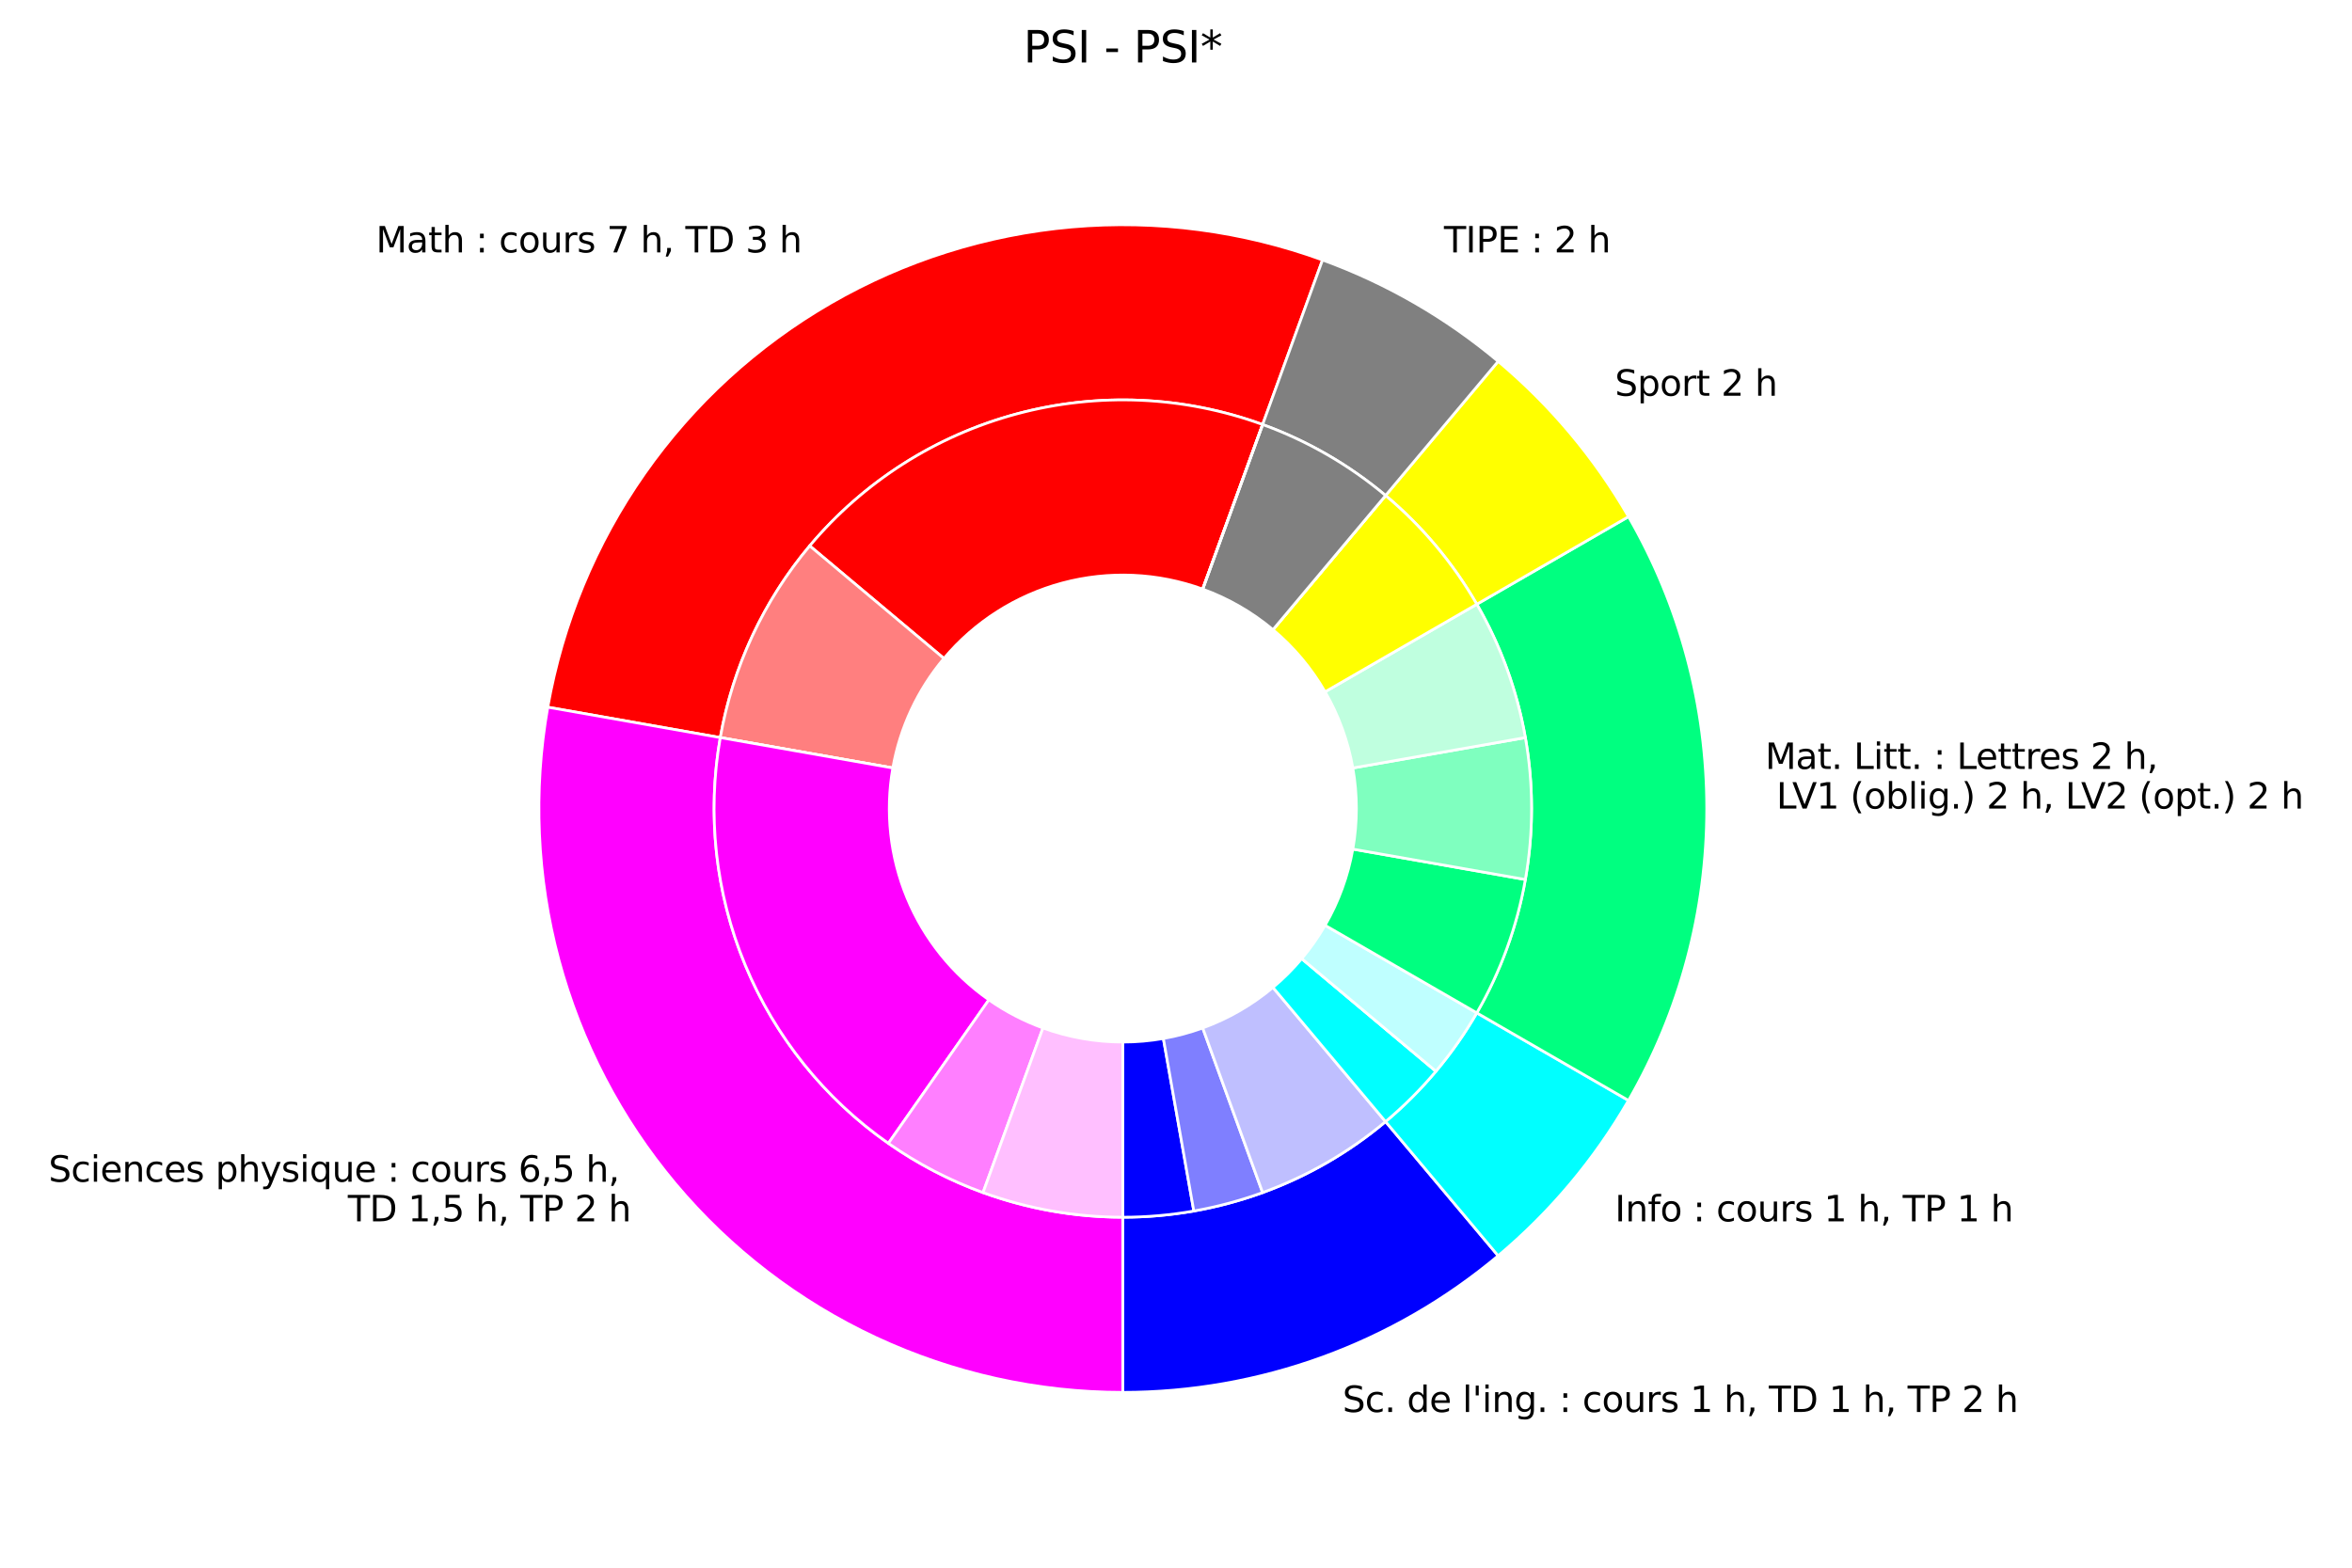 <svg xmlns:xlink="http://www.w3.org/1999/xlink" xmlns="http://www.w3.org/2000/svg" width="864pt" height="576pt" viewBox="0 0 864 576"><defs><style type="text/css">*{stroke-linejoin: round; stroke-linecap: butt}</style></defs><g id="figure_1"><g id="patch_1"><path d="M 0 576 L 864 576 L 864 0 L 0 0 z" style="fill: #ffffff"></path></g><g id="axes_1"><g id="patch_2"><path d="M 485.831 95.518 C 456.399 84.805 424.975 80.668 393.774 83.398 C 362.572 86.128 332.344 95.659 305.22 111.319 C 278.095 126.979 254.727 148.392 236.763 174.048 C 218.798 199.705 206.669 228.987 201.23 259.832 L 264.601 271.006 C 268.409 249.415 276.899 228.917 289.474 210.957 C 302.05 192.998 318.407 178.009 337.394 167.047 C 356.381 156.085 377.541 149.413 399.382 147.502 C 421.223 145.591 443.22 148.487 463.822 155.986 z" style="fill: #ff0000; stroke: #ffffff; stroke-linejoin: miter"></path></g><g id="patch_3"><path d="M 201.23 259.832 C 195.791 290.676 197.174 322.341 205.28 352.595 C 213.386 382.848 228.022 410.962 248.154 434.955 C 268.287 458.948 293.432 478.242 321.818 491.479 C 350.204 504.716 381.148 511.576 412.468 511.576 L 412.468 447.227 C 390.544 447.227 368.883 442.425 349.013 433.159 C 329.143 423.893 311.541 410.387 297.448 393.592 C 283.356 376.797 273.111 357.117 267.437 335.94 C 261.762 314.763 260.794 292.597 264.601 271.006 z" style="fill: #ff00ff; stroke: #ffffff; stroke-linejoin: miter"></path></g><g id="patch_4"><path d="M 412.468 511.576 C 437.489 511.576 462.319 507.198 485.831 498.64 C 509.343 490.082 531.177 477.476 550.344 461.393 L 508.982 412.099 C 495.564 423.357 480.28 432.181 463.822 438.172 C 447.363 444.162 429.983 447.227 412.468 447.227 z" style="fill: #0000ff; stroke: #ffffff; stroke-linejoin: miter"></path></g><g id="patch_5"><path d="M 550.344 461.393 C 559.91 453.367 568.756 444.52 576.783 434.955 C 584.809 425.389 591.985 415.141 598.228 404.327 L 542.5 372.153 C 538.13 379.722 533.107 386.896 527.488 393.592 C 521.87 400.288 515.677 406.48 508.982 412.099 z" style="fill: #00ffff; stroke: #ffffff; stroke-linejoin: miter"></path></g><g id="patch_6"><path d="M 598.228 404.327 C 617.053 371.722 626.965 334.728 626.965 297.079 C 626.965 259.429 617.053 222.435 598.228 189.83 L 542.5 222.005 C 555.677 244.828 562.616 270.724 562.616 297.079 C 562.616 323.433 555.677 349.329 542.5 372.153 z" style="fill: #00ff80; stroke: #ffffff; stroke-linejoin: miter"></path></g><g id="patch_7"><path d="M 598.228 189.83 C 591.985 179.016 584.809 168.768 576.783 159.203 C 568.756 149.637 559.91 140.791 550.344 132.764 L 508.981 182.059 C 515.677 187.677 521.87 193.87 527.488 200.566 C 533.107 207.261 538.13 214.435 542.5 222.005 z" style="fill: #ffff00; stroke: #ffffff; stroke-linejoin: miter"></path></g><g id="patch_8"><path d="M 550.344 132.764 C 540.779 124.738 530.531 117.562 519.717 111.319 C 508.903 105.075 497.564 99.788 485.831 95.517 L 463.822 155.986 C 472.036 158.975 479.972 162.676 487.542 167.047 C 495.112 171.417 502.286 176.44 508.981 182.059 z" style="fill: #808080; stroke: #ffffff; stroke-linejoin: miter"></path></g><g id="patch_9"><path d="M 463.822 155.986 C 434.871 145.449 403.366 144.073 373.607 152.047 C 343.848 160.021 317.252 176.964 297.448 200.566 L 346.743 241.928 C 358.059 228.442 373.257 218.76 390.262 214.203 C 407.267 209.647 425.27 210.433 441.813 216.454 z" style="fill: #ff0000; stroke: #ffffff; stroke-linejoin: miter"></path></g><g id="patch_10"><path d="M 297.448 200.566 C 289.014 210.617 281.933 221.731 276.388 233.624 C 270.843 245.516 266.88 258.084 264.601 271.006 L 327.973 282.18 C 329.275 274.796 331.539 267.614 334.708 260.819 C 337.877 254.023 341.923 247.672 346.743 241.928 z" style="fill: #ff0000; fill-opacity: 0.5; stroke: #ffffff; stroke-linejoin: miter"></path></g><g id="patch_11"><path d="M 264.601 271.006 C 264.601 271.006 264.601 271.006 264.601 271.006 L 327.973 282.18 C 327.973 282.18 327.973 282.18 327.973 282.18 z" style="fill: #ff0000; fill-opacity: 0.25; stroke: #ffffff; stroke-linejoin: miter"></path></g><g id="patch_12"><path d="M 264.601 271.006 C 259.639 299.15 262.813 328.135 273.75 354.538 C 284.686 380.941 302.937 403.681 326.347 420.073 L 363.256 367.361 C 349.879 357.994 339.45 345 333.201 329.913 C 326.951 314.825 325.137 298.262 327.973 282.18 z" style="fill: #ff00ff; stroke: #ffffff; stroke-linejoin: miter"></path></g><g id="patch_13"><path d="M 326.347 420.073 C 331.716 423.832 337.324 427.235 343.138 430.262 C 348.951 433.288 354.956 435.93 361.115 438.172 L 383.123 377.703 C 379.604 376.422 376.173 374.912 372.851 373.183 C 369.529 371.454 366.324 369.509 363.256 367.361 z" style="fill: #ff00ff; fill-opacity: 0.5; stroke: #ffffff; stroke-linejoin: miter"></path></g><g id="patch_14"><path d="M 361.115 438.172 C 369.328 441.161 377.787 443.428 386.395 444.946 C 395.003 446.463 403.728 447.227 412.468 447.227 L 412.468 382.878 C 407.474 382.878 402.488 382.441 397.569 381.574 C 392.651 380.707 387.817 379.412 383.123 377.703 z" style="fill: #ff00ff; fill-opacity: 0.25; stroke: #ffffff; stroke-linejoin: miter"></path></g><g id="patch_15"><path d="M 412.468 447.227 C 416.837 447.227 421.203 447.036 425.555 446.655 C 429.906 446.275 434.239 445.704 438.541 444.946 L 427.367 381.574 C 424.909 382.008 422.433 382.334 419.946 382.551 C 417.459 382.769 414.964 382.878 412.468 382.878 z" style="fill: #0000ff; stroke: #ffffff; stroke-linejoin: miter"></path></g><g id="patch_16"><path d="M 438.541 444.946 C 442.843 444.187 447.11 443.241 451.329 442.11 C 455.549 440.98 459.717 439.666 463.822 438.172 L 441.813 377.703 C 439.468 378.557 437.086 379.308 434.675 379.954 C 432.264 380.6 429.825 381.141 427.367 381.574 z" style="fill: #0000ff; fill-opacity: 0.5; stroke: #ffffff; stroke-linejoin: miter"></path></g><g id="patch_17"><path d="M 463.822 438.172 C 472.036 435.182 479.973 431.481 487.542 427.111 C 495.112 422.74 502.286 417.717 508.982 412.099 L 467.619 362.804 C 463.793 366.015 459.693 368.885 455.368 371.383 C 451.042 373.88 446.507 375.995 441.813 377.703 z" style="fill: #0000ff; fill-opacity: 0.25; stroke: #ffffff; stroke-linejoin: miter"></path></g><g id="patch_18"><path d="M 508.982 412.099 C 512.328 409.291 515.55 406.338 518.639 403.249 C 521.728 400.16 524.68 396.938 527.488 393.592 L 478.194 352.229 C 476.589 354.141 474.902 355.983 473.137 357.748 C 471.372 359.513 469.531 361.2 467.619 362.804 z" style="fill: #00ffff; stroke: #ffffff; stroke-linejoin: miter"></path></g><g id="patch_19"><path d="M 527.488 393.592 C 527.488 393.592 527.488 393.592 527.488 393.592 L 478.194 352.229 C 478.194 352.229 478.194 352.229 478.194 352.229 z" style="fill: #00ffff; fill-opacity: 0.5; stroke: #ffffff; stroke-linejoin: miter"></path></g><g id="patch_20"><path d="M 527.488 393.592 C 530.296 390.246 532.957 386.778 535.462 383.2 C 537.968 379.622 540.316 375.936 542.5 372.153 L 486.772 339.978 C 485.524 342.14 484.182 344.246 482.751 346.291 C 481.319 348.336 479.799 350.317 478.194 352.229 z" style="fill: #00ffff; fill-opacity: 0.25; stroke: #ffffff; stroke-linejoin: miter"></path></g><g id="patch_21"><path d="M 542.5 372.153 C 546.871 364.583 550.572 356.646 553.561 348.432 C 556.551 340.219 558.817 331.76 560.335 323.152 L 496.964 311.978 C 496.096 316.896 494.801 321.73 493.093 326.424 C 491.384 331.117 489.27 335.653 486.772 339.978 z" style="fill: #00ff80; stroke: #ffffff; stroke-linejoin: miter"></path></g><g id="patch_22"><path d="M 560.335 323.152 C 561.853 314.544 562.616 305.82 562.616 297.079 C 562.616 288.338 561.853 279.614 560.335 271.006 L 496.964 282.18 C 497.831 287.099 498.267 292.084 498.267 297.079 C 498.267 302.073 497.831 307.059 496.964 311.978 z" style="fill: #00ff80; fill-opacity: 0.5; stroke: #ffffff; stroke-linejoin: miter"></path></g><g id="patch_23"><path d="M 560.335 271.006 C 558.817 262.398 556.551 253.939 553.561 245.725 C 550.572 237.511 546.871 229.575 542.5 222.005 L 486.772 254.179 C 489.27 258.505 491.384 263.04 493.093 267.734 C 494.801 272.427 496.096 277.261 496.964 282.18 z" style="fill: #00ff80; fill-opacity: 0.25; stroke: #ffffff; stroke-linejoin: miter"></path></g><g id="patch_24"><path d="M 542.5 222.005 C 538.13 214.435 533.107 207.261 527.488 200.566 C 521.87 193.87 515.677 187.677 508.982 182.059 L 467.619 231.353 C 471.445 234.564 474.983 238.102 478.194 241.928 C 481.405 245.755 484.275 249.854 486.772 254.179 z" style="fill: #ffff00; stroke: #ffffff; stroke-linejoin: miter"></path></g><g id="patch_25"><path d="M 508.982 182.059 C 508.982 182.059 508.982 182.059 508.982 182.059 L 467.619 231.353 C 467.619 231.353 467.619 231.353 467.619 231.353 z" style="fill: #ffff00; fill-opacity: 0.5; stroke: #ffffff; stroke-linejoin: miter"></path></g><g id="patch_26"><path d="M 508.982 182.059 C 508.982 182.059 508.982 182.059 508.982 182.059 L 467.619 231.353 C 467.619 231.353 467.619 231.353 467.619 231.353 z" style="fill: #ffff00; fill-opacity: 0.25; stroke: #ffffff; stroke-linejoin: miter"></path></g><g id="patch_27"><path d="M 508.982 182.059 C 502.286 176.44 495.112 171.417 487.542 167.047 C 479.972 162.676 472.036 158.975 463.822 155.986 L 441.813 216.454 C 446.507 218.163 451.042 220.277 455.368 222.775 C 459.693 225.272 463.793 228.142 467.619 231.353 z" style="fill: #808080; stroke: #ffffff; stroke-linejoin: miter"></path></g><g id="patch_28"><path d="M 463.822 155.986 C 463.822 155.986 463.822 155.986 463.822 155.986 L 441.813 216.454 C 441.813 216.454 441.813 216.454 441.813 216.454 z" style="fill: #808080; fill-opacity: 0.5; stroke: #ffffff; stroke-linejoin: miter"></path></g><g id="patch_29"><path d="M 463.822 155.986 C 463.822 155.986 463.822 155.986 463.822 155.986 L 441.813 216.454 C 441.813 216.454 441.813 216.454 441.813 216.454 z" style="fill: #808080; fill-opacity: 0.25; stroke: #ffffff; stroke-linejoin: miter"></path></g><g id="text_1"><g transform="translate(138.117 92.743) scale(0.13 -0.13)"><defs><path id="DejaVuSans-4d" d="M 628 4666 L 1569 4666 L 2759 1491 L 3956 4666 L 4897 4666 L 4897 0 L 4281 0 L 4281 4097 L 3078 897 L 2444 897 L 1241 4097 L 1241 0 L 628 0 L 628 4666 z" transform="scale(0.016)"></path><path id="DejaVuSans-61" d="M 2194 1759 Q 1497 1759 1228 1600 Q 959 1441 959 1056 Q 959 750 1161 570 Q 1363 391 1709 391 Q 2188 391 2477 730 Q 2766 1069 2766 1631 L 2766 1759 L 2194 1759 zM 3341 1997 L 3341 0 L 2766 0 L 2766 531 Q 2569 213 2275 61 Q 1981 -91 1556 -91 Q 1019 -91 701 211 Q 384 513 384 1019 Q 384 1609 779 1909 Q 1175 2209 1959 2209 L 2766 2209 L 2766 2266 Q 2766 2663 2505 2880 Q 2244 3097 1772 3097 Q 1472 3097 1187 3025 Q 903 2953 641 2809 L 641 3341 Q 956 3463 1253 3523 Q 1550 3584 1831 3584 Q 2591 3584 2966 3190 Q 3341 2797 3341 1997 z" transform="scale(0.016)"></path><path id="DejaVuSans-74" d="M 1172 4494 L 1172 3500 L 2356 3500 L 2356 3053 L 1172 3053 L 1172 1153 Q 1172 725 1289 603 Q 1406 481 1766 481 L 2356 481 L 2356 0 L 1766 0 Q 1100 0 847 248 Q 594 497 594 1153 L 594 3053 L 172 3053 L 172 3500 L 594 3500 L 594 4494 L 1172 4494 z" transform="scale(0.016)"></path><path id="DejaVuSans-68" d="M 3513 2113 L 3513 0 L 2938 0 L 2938 2094 Q 2938 2591 2744 2837 Q 2550 3084 2163 3084 Q 1697 3084 1428 2787 Q 1159 2491 1159 1978 L 1159 0 L 581 0 L 581 4863 L 1159 4863 L 1159 2956 Q 1366 3272 1645 3428 Q 1925 3584 2291 3584 Q 2894 3584 3203 3211 Q 3513 2838 3513 2113 z" transform="scale(0.016)"></path><path id="DejaVuSans-20" transform="scale(0.016)"></path><path id="DejaVuSans-3a" d="M 750 794 L 1409 794 L 1409 0 L 750 0 L 750 794 zM 750 3309 L 1409 3309 L 1409 2516 L 750 2516 L 750 3309 z" transform="scale(0.016)"></path><path id="DejaVuSans-63" d="M 3122 3366 L 3122 2828 Q 2878 2963 2633 3030 Q 2388 3097 2138 3097 Q 1578 3097 1268 2742 Q 959 2388 959 1747 Q 959 1106 1268 751 Q 1578 397 2138 397 Q 2388 397 2633 464 Q 2878 531 3122 666 L 3122 134 Q 2881 22 2623 -34 Q 2366 -91 2075 -91 Q 1284 -91 818 406 Q 353 903 353 1747 Q 353 2603 823 3093 Q 1294 3584 2113 3584 Q 2378 3584 2631 3529 Q 2884 3475 3122 3366 z" transform="scale(0.016)"></path><path id="DejaVuSans-6f" d="M 1959 3097 Q 1497 3097 1228 2736 Q 959 2375 959 1747 Q 959 1119 1226 758 Q 1494 397 1959 397 Q 2419 397 2687 759 Q 2956 1122 2956 1747 Q 2956 2369 2687 2733 Q 2419 3097 1959 3097 zM 1959 3584 Q 2709 3584 3137 3096 Q 3566 2609 3566 1747 Q 3566 888 3137 398 Q 2709 -91 1959 -91 Q 1206 -91 779 398 Q 353 888 353 1747 Q 353 2609 779 3096 Q 1206 3584 1959 3584 z" transform="scale(0.016)"></path><path id="DejaVuSans-75" d="M 544 1381 L 544 3500 L 1119 3500 L 1119 1403 Q 1119 906 1312 657 Q 1506 409 1894 409 Q 2359 409 2629 706 Q 2900 1003 2900 1516 L 2900 3500 L 3475 3500 L 3475 0 L 2900 0 L 2900 538 Q 2691 219 2414 64 Q 2138 -91 1772 -91 Q 1169 -91 856 284 Q 544 659 544 1381 zM 1991 3584 L 1991 3584 z" transform="scale(0.016)"></path><path id="DejaVuSans-72" d="M 2631 2963 Q 2534 3019 2420 3045 Q 2306 3072 2169 3072 Q 1681 3072 1420 2755 Q 1159 2438 1159 1844 L 1159 0 L 581 0 L 581 3500 L 1159 3500 L 1159 2956 Q 1341 3275 1631 3429 Q 1922 3584 2338 3584 Q 2397 3584 2469 3576 Q 2541 3569 2628 3553 L 2631 2963 z" transform="scale(0.016)"></path><path id="DejaVuSans-73" d="M 2834 3397 L 2834 2853 Q 2591 2978 2328 3040 Q 2066 3103 1784 3103 Q 1356 3103 1142 2972 Q 928 2841 928 2578 Q 928 2378 1081 2264 Q 1234 2150 1697 2047 L 1894 2003 Q 2506 1872 2764 1633 Q 3022 1394 3022 966 Q 3022 478 2636 193 Q 2250 -91 1575 -91 Q 1294 -91 989 -36 Q 684 19 347 128 L 347 722 Q 666 556 975 473 Q 1284 391 1588 391 Q 1994 391 2212 530 Q 2431 669 2431 922 Q 2431 1156 2273 1281 Q 2116 1406 1581 1522 L 1381 1569 Q 847 1681 609 1914 Q 372 2147 372 2553 Q 372 3047 722 3315 Q 1072 3584 1716 3584 Q 2034 3584 2315 3537 Q 2597 3491 2834 3397 z" transform="scale(0.016)"></path><path id="DejaVuSans-37" d="M 525 4666 L 3525 4666 L 3525 4397 L 1831 0 L 1172 0 L 2766 4134 L 525 4134 L 525 4666 z" transform="scale(0.016)"></path><path id="DejaVuSans-2c" d="M 750 794 L 1409 794 L 1409 256 L 897 -744 L 494 -744 L 750 256 L 750 794 z" transform="scale(0.016)"></path><path id="DejaVuSans-54" d="M -19 4666 L 3928 4666 L 3928 4134 L 2272 4134 L 2272 0 L 1638 0 L 1638 4134 L -19 4134 L -19 4666 z" transform="scale(0.016)"></path><path id="DejaVuSans-44" d="M 1259 4147 L 1259 519 L 2022 519 Q 2988 519 3436 956 Q 3884 1394 3884 2338 Q 3884 3275 3436 3711 Q 2988 4147 2022 4147 L 1259 4147 zM 628 4666 L 1925 4666 Q 3281 4666 3915 4102 Q 4550 3538 4550 2338 Q 4550 1131 3912 565 Q 3275 0 1925 0 L 628 0 L 628 4666 z" transform="scale(0.016)"></path><path id="DejaVuSans-33" d="M 2597 2516 Q 3050 2419 3304 2112 Q 3559 1806 3559 1356 Q 3559 666 3084 287 Q 2609 -91 1734 -91 Q 1441 -91 1130 -33 Q 819 25 488 141 L 488 750 Q 750 597 1062 519 Q 1375 441 1716 441 Q 2309 441 2620 675 Q 2931 909 2931 1356 Q 2931 1769 2642 2001 Q 2353 2234 1838 2234 L 1294 2234 L 1294 2753 L 1863 2753 Q 2328 2753 2575 2939 Q 2822 3125 2822 3475 Q 2822 3834 2567 4026 Q 2313 4219 1838 4219 Q 1578 4219 1281 4162 Q 984 4106 628 3988 L 628 4550 Q 988 4650 1302 4700 Q 1616 4750 1894 4750 Q 2613 4750 3031 4423 Q 3450 4097 3450 3541 Q 3450 3153 3228 2886 Q 3006 2619 2597 2516 z" transform="scale(0.016)"></path></defs><use xlink:href="#DejaVuSans-4d"></use><use xlink:href="#DejaVuSans-61" x="86.279"></use><use xlink:href="#DejaVuSans-74" x="147.559"></use><use xlink:href="#DejaVuSans-68" x="186.768"></use><use xlink:href="#DejaVuSans-20" x="250.146"></use><use xlink:href="#DejaVuSans-3a" x="281.934"></use><use xlink:href="#DejaVuSans-20" x="315.625"></use><use xlink:href="#DejaVuSans-63" x="347.412"></use><use xlink:href="#DejaVuSans-6f" x="402.393"></use><use xlink:href="#DejaVuSans-75" x="463.574"></use><use xlink:href="#DejaVuSans-72" x="526.953"></use><use xlink:href="#DejaVuSans-73" x="568.066"></use><use xlink:href="#DejaVuSans-20" x="620.166"></use><use xlink:href="#DejaVuSans-37" x="651.953"></use><use xlink:href="#DejaVuSans-20" x="715.576"></use><use xlink:href="#DejaVuSans-68" x="747.363"></use><use xlink:href="#DejaVuSans-2c" x="810.742"></use><use xlink:href="#DejaVuSans-20" x="842.529"></use><use xlink:href="#DejaVuSans-54" x="874.316"></use><use xlink:href="#DejaVuSans-44" x="935.4"></use><use xlink:href="#DejaVuSans-20" x="1012.402"></use><use xlink:href="#DejaVuSans-33" x="1044.189"></use><use xlink:href="#DejaVuSans-20" x="1107.812"></use><use xlink:href="#DejaVuSans-68" x="1139.6"></use></g></g><g id="text_2"><g transform="translate(17.822 434.185) scale(0.13 -0.13)"><defs><path id="DejaVuSans-53" d="M 3425 4513 L 3425 3897 Q 3066 4069 2747 4153 Q 2428 4238 2131 4238 Q 1616 4238 1336 4038 Q 1056 3838 1056 3469 Q 1056 3159 1242 3001 Q 1428 2844 1947 2747 L 2328 2669 Q 3034 2534 3370 2195 Q 3706 1856 3706 1288 Q 3706 609 3251 259 Q 2797 -91 1919 -91 Q 1588 -91 1214 -16 Q 841 59 441 206 L 441 856 Q 825 641 1194 531 Q 1563 422 1919 422 Q 2459 422 2753 634 Q 3047 847 3047 1241 Q 3047 1584 2836 1778 Q 2625 1972 2144 2069 L 1759 2144 Q 1053 2284 737 2584 Q 422 2884 422 3419 Q 422 4038 858 4394 Q 1294 4750 2059 4750 Q 2388 4750 2728 4690 Q 3069 4631 3425 4513 z" transform="scale(0.016)"></path><path id="DejaVuSans-69" d="M 603 3500 L 1178 3500 L 1178 0 L 603 0 L 603 3500 zM 603 4863 L 1178 4863 L 1178 4134 L 603 4134 L 603 4863 z" transform="scale(0.016)"></path><path id="DejaVuSans-65" d="M 3597 1894 L 3597 1613 L 953 1613 Q 991 1019 1311 708 Q 1631 397 2203 397 Q 2534 397 2845 478 Q 3156 559 3463 722 L 3463 178 Q 3153 47 2828 -22 Q 2503 -91 2169 -91 Q 1331 -91 842 396 Q 353 884 353 1716 Q 353 2575 817 3079 Q 1281 3584 2069 3584 Q 2775 3584 3186 3129 Q 3597 2675 3597 1894 zM 3022 2063 Q 3016 2534 2758 2815 Q 2500 3097 2075 3097 Q 1594 3097 1305 2825 Q 1016 2553 972 2059 L 3022 2063 z" transform="scale(0.016)"></path><path id="DejaVuSans-6e" d="M 3513 2113 L 3513 0 L 2938 0 L 2938 2094 Q 2938 2591 2744 2837 Q 2550 3084 2163 3084 Q 1697 3084 1428 2787 Q 1159 2491 1159 1978 L 1159 0 L 581 0 L 581 3500 L 1159 3500 L 1159 2956 Q 1366 3272 1645 3428 Q 1925 3584 2291 3584 Q 2894 3584 3203 3211 Q 3513 2838 3513 2113 z" transform="scale(0.016)"></path><path id="DejaVuSans-70" d="M 1159 525 L 1159 -1331 L 581 -1331 L 581 3500 L 1159 3500 L 1159 2969 Q 1341 3281 1617 3432 Q 1894 3584 2278 3584 Q 2916 3584 3314 3078 Q 3713 2572 3713 1747 Q 3713 922 3314 415 Q 2916 -91 2278 -91 Q 1894 -91 1617 61 Q 1341 213 1159 525 zM 3116 1747 Q 3116 2381 2855 2742 Q 2594 3103 2138 3103 Q 1681 3103 1420 2742 Q 1159 2381 1159 1747 Q 1159 1113 1420 752 Q 1681 391 2138 391 Q 2594 391 2855 752 Q 3116 1113 3116 1747 z" transform="scale(0.016)"></path><path id="DejaVuSans-79" d="M 2059 -325 Q 1816 -950 1584 -1140 Q 1353 -1331 966 -1331 L 506 -1331 L 506 -850 L 844 -850 Q 1081 -850 1212 -737 Q 1344 -625 1503 -206 L 1606 56 L 191 3500 L 800 3500 L 1894 763 L 2988 3500 L 3597 3500 L 2059 -325 z" transform="scale(0.016)"></path><path id="DejaVuSans-71" d="M 947 1747 Q 947 1113 1208 752 Q 1469 391 1925 391 Q 2381 391 2643 752 Q 2906 1113 2906 1747 Q 2906 2381 2643 2742 Q 2381 3103 1925 3103 Q 1469 3103 1208 2742 Q 947 2381 947 1747 zM 2906 525 Q 2725 213 2448 61 Q 2172 -91 1784 -91 Q 1150 -91 751 415 Q 353 922 353 1747 Q 353 2572 751 3078 Q 1150 3584 1784 3584 Q 2172 3584 2448 3432 Q 2725 3281 2906 2969 L 2906 3500 L 3481 3500 L 3481 -1331 L 2906 -1331 L 2906 525 z" transform="scale(0.016)"></path><path id="DejaVuSans-36" d="M 2113 2584 Q 1688 2584 1439 2293 Q 1191 2003 1191 1497 Q 1191 994 1439 701 Q 1688 409 2113 409 Q 2538 409 2786 701 Q 3034 994 3034 1497 Q 3034 2003 2786 2293 Q 2538 2584 2113 2584 zM 3366 4563 L 3366 3988 Q 3128 4100 2886 4159 Q 2644 4219 2406 4219 Q 1781 4219 1451 3797 Q 1122 3375 1075 2522 Q 1259 2794 1537 2939 Q 1816 3084 2150 3084 Q 2853 3084 3261 2657 Q 3669 2231 3669 1497 Q 3669 778 3244 343 Q 2819 -91 2113 -91 Q 1303 -91 875 529 Q 447 1150 447 2328 Q 447 3434 972 4092 Q 1497 4750 2381 4750 Q 2619 4750 2861 4703 Q 3103 4656 3366 4563 z" transform="scale(0.016)"></path><path id="DejaVuSans-35" d="M 691 4666 L 3169 4666 L 3169 4134 L 1269 4134 L 1269 2991 Q 1406 3038 1543 3061 Q 1681 3084 1819 3084 Q 2600 3084 3056 2656 Q 3513 2228 3513 1497 Q 3513 744 3044 326 Q 2575 -91 1722 -91 Q 1428 -91 1123 -41 Q 819 9 494 109 L 494 744 Q 775 591 1075 516 Q 1375 441 1709 441 Q 2250 441 2565 725 Q 2881 1009 2881 1497 Q 2881 1984 2565 2268 Q 2250 2553 1709 2553 Q 1456 2553 1204 2497 Q 953 2441 691 2322 L 691 4666 z" transform="scale(0.016)"></path></defs><use xlink:href="#DejaVuSans-53"></use><use xlink:href="#DejaVuSans-63" x="63.477"></use><use xlink:href="#DejaVuSans-69" x="118.457"></use><use xlink:href="#DejaVuSans-65" x="146.24"></use><use xlink:href="#DejaVuSans-6e" x="207.764"></use><use xlink:href="#DejaVuSans-63" x="271.143"></use><use xlink:href="#DejaVuSans-65" x="326.123"></use><use xlink:href="#DejaVuSans-73" x="387.646"></use><use xlink:href="#DejaVuSans-20" x="439.746"></use><use xlink:href="#DejaVuSans-70" x="471.533"></use><use xlink:href="#DejaVuSans-68" x="535.01"></use><use xlink:href="#DejaVuSans-79" x="598.389"></use><use xlink:href="#DejaVuSans-73" x="657.568"></use><use xlink:href="#DejaVuSans-69" x="709.668"></use><use xlink:href="#DejaVuSans-71" x="737.451"></use><use xlink:href="#DejaVuSans-75" x="800.928"></use><use xlink:href="#DejaVuSans-65" x="864.307"></use><use xlink:href="#DejaVuSans-20" x="925.83"></use><use xlink:href="#DejaVuSans-3a" x="957.617"></use><use xlink:href="#DejaVuSans-20" x="991.309"></use><use xlink:href="#DejaVuSans-63" x="1023.096"></use><use xlink:href="#DejaVuSans-6f" x="1078.076"></use><use xlink:href="#DejaVuSans-75" x="1139.258"></use><use xlink:href="#DejaVuSans-72" x="1202.637"></use><use xlink:href="#DejaVuSans-73" x="1243.75"></use><use xlink:href="#DejaVuSans-20" x="1295.85"></use><use xlink:href="#DejaVuSans-36" x="1327.637"></use><use xlink:href="#DejaVuSans-2c" x="1391.26"></use><use xlink:href="#DejaVuSans-35" x="1423.047"></use><use xlink:href="#DejaVuSans-20" x="1486.67"></use><use xlink:href="#DejaVuSans-68" x="1518.457"></use><use xlink:href="#DejaVuSans-2c" x="1581.836"></use><use xlink:href="#DejaVuSans-20" x="1613.623"></use></g><g transform="translate(123.65 448.742) scale(0.13 -0.13)"><defs><path id="DejaVuSans-31" d="M 794 531 L 1825 531 L 1825 4091 L 703 3866 L 703 4441 L 1819 4666 L 2450 4666 L 2450 531 L 3481 531 L 3481 0 L 794 0 L 794 531 z" transform="scale(0.016)"></path><path id="DejaVuSans-50" d="M 1259 4147 L 1259 2394 L 2053 2394 Q 2494 2394 2734 2622 Q 2975 2850 2975 3272 Q 2975 3691 2734 3919 Q 2494 4147 2053 4147 L 1259 4147 zM 628 4666 L 2053 4666 Q 2838 4666 3239 4311 Q 3641 3956 3641 3272 Q 3641 2581 3239 2228 Q 2838 1875 2053 1875 L 1259 1875 L 1259 0 L 628 0 L 628 4666 z" transform="scale(0.016)"></path><path id="DejaVuSans-32" d="M 1228 531 L 3431 531 L 3431 0 L 469 0 L 469 531 Q 828 903 1448 1529 Q 2069 2156 2228 2338 Q 2531 2678 2651 2914 Q 2772 3150 2772 3378 Q 2772 3750 2511 3984 Q 2250 4219 1831 4219 Q 1534 4219 1204 4116 Q 875 4013 500 3803 L 500 4441 Q 881 4594 1212 4672 Q 1544 4750 1819 4750 Q 2544 4750 2975 4387 Q 3406 4025 3406 3419 Q 3406 3131 3298 2873 Q 3191 2616 2906 2266 Q 2828 2175 2409 1742 Q 1991 1309 1228 531 z" transform="scale(0.016)"></path></defs><use xlink:href="#DejaVuSans-20"></use><use xlink:href="#DejaVuSans-54" x="31.787"></use><use xlink:href="#DejaVuSans-44" x="92.871"></use><use xlink:href="#DejaVuSans-20" x="169.873"></use><use xlink:href="#DejaVuSans-31" x="201.66"></use><use xlink:href="#DejaVuSans-2c" x="265.283"></use><use xlink:href="#DejaVuSans-35" x="297.07"></use><use xlink:href="#DejaVuSans-20" x="360.693"></use><use xlink:href="#DejaVuSans-68" x="392.48"></use><use xlink:href="#DejaVuSans-2c" x="455.859"></use><use xlink:href="#DejaVuSans-20" x="487.646"></use><use xlink:href="#DejaVuSans-54" x="519.434"></use><use xlink:href="#DejaVuSans-50" x="580.518"></use><use xlink:href="#DejaVuSans-20" x="640.82"></use><use xlink:href="#DejaVuSans-32" x="672.607"></use><use xlink:href="#DejaVuSans-20" x="736.23"></use><use xlink:href="#DejaVuSans-68" x="768.018"></use></g></g><g id="text_3"><g transform="translate(493.167 518.796) scale(0.13 -0.13)"><defs><path id="DejaVuSans-2e" d="M 684 794 L 1344 794 L 1344 0 L 684 0 L 684 794 z" transform="scale(0.016)"></path><path id="DejaVuSans-64" d="M 2906 2969 L 2906 4863 L 3481 4863 L 3481 0 L 2906 0 L 2906 525 Q 2725 213 2448 61 Q 2172 -91 1784 -91 Q 1150 -91 751 415 Q 353 922 353 1747 Q 353 2572 751 3078 Q 1150 3584 1784 3584 Q 2172 3584 2448 3432 Q 2725 3281 2906 2969 zM 947 1747 Q 947 1113 1208 752 Q 1469 391 1925 391 Q 2381 391 2643 752 Q 2906 1113 2906 1747 Q 2906 2381 2643 2742 Q 2381 3103 1925 3103 Q 1469 3103 1208 2742 Q 947 2381 947 1747 z" transform="scale(0.016)"></path><path id="DejaVuSans-6c" d="M 603 4863 L 1178 4863 L 1178 0 L 603 0 L 603 4863 z" transform="scale(0.016)"></path><path id="DejaVuSans-27" d="M 1147 4666 L 1147 2931 L 616 2931 L 616 4666 L 1147 4666 z" transform="scale(0.016)"></path><path id="DejaVuSans-67" d="M 2906 1791 Q 2906 2416 2648 2759 Q 2391 3103 1925 3103 Q 1463 3103 1205 2759 Q 947 2416 947 1791 Q 947 1169 1205 825 Q 1463 481 1925 481 Q 2391 481 2648 825 Q 2906 1169 2906 1791 zM 3481 434 Q 3481 -459 3084 -895 Q 2688 -1331 1869 -1331 Q 1566 -1331 1297 -1286 Q 1028 -1241 775 -1147 L 775 -588 Q 1028 -725 1275 -790 Q 1522 -856 1778 -856 Q 2344 -856 2625 -561 Q 2906 -266 2906 331 L 2906 616 Q 2728 306 2450 153 Q 2172 0 1784 0 Q 1141 0 747 490 Q 353 981 353 1791 Q 353 2603 747 3093 Q 1141 3584 1784 3584 Q 2172 3584 2450 3431 Q 2728 3278 2906 2969 L 2906 3500 L 3481 3500 L 3481 434 z" transform="scale(0.016)"></path></defs><use xlink:href="#DejaVuSans-53"></use><use xlink:href="#DejaVuSans-63" x="63.477"></use><use xlink:href="#DejaVuSans-2e" x="118.457"></use><use xlink:href="#DejaVuSans-20" x="150.244"></use><use xlink:href="#DejaVuSans-64" x="182.031"></use><use xlink:href="#DejaVuSans-65" x="245.508"></use><use xlink:href="#DejaVuSans-20" x="307.031"></use><use xlink:href="#DejaVuSans-6c" x="338.818"></use><use xlink:href="#DejaVuSans-27" x="366.602"></use><use xlink:href="#DejaVuSans-69" x="394.092"></use><use xlink:href="#DejaVuSans-6e" x="421.875"></use><use xlink:href="#DejaVuSans-67" x="485.254"></use><use xlink:href="#DejaVuSans-2e" x="548.73"></use><use xlink:href="#DejaVuSans-20" x="580.518"></use><use xlink:href="#DejaVuSans-3a" x="612.305"></use><use xlink:href="#DejaVuSans-20" x="645.996"></use><use xlink:href="#DejaVuSans-63" x="677.783"></use><use xlink:href="#DejaVuSans-6f" x="732.764"></use><use xlink:href="#DejaVuSans-75" x="793.945"></use><use xlink:href="#DejaVuSans-72" x="857.324"></use><use xlink:href="#DejaVuSans-73" x="898.438"></use><use xlink:href="#DejaVuSans-20" x="950.537"></use><use xlink:href="#DejaVuSans-31" x="982.324"></use><use xlink:href="#DejaVuSans-20" x="1045.947"></use><use xlink:href="#DejaVuSans-68" x="1077.734"></use><use xlink:href="#DejaVuSans-2c" x="1141.113"></use><use xlink:href="#DejaVuSans-20" x="1172.9"></use><use xlink:href="#DejaVuSans-54" x="1204.688"></use><use xlink:href="#DejaVuSans-44" x="1265.771"></use><use xlink:href="#DejaVuSans-20" x="1342.773"></use><use xlink:href="#DejaVuSans-31" x="1374.561"></use><use xlink:href="#DejaVuSans-20" x="1438.184"></use><use xlink:href="#DejaVuSans-68" x="1469.971"></use><use xlink:href="#DejaVuSans-2c" x="1533.35"></use><use xlink:href="#DejaVuSans-20" x="1565.137"></use><use xlink:href="#DejaVuSans-54" x="1596.924"></use><use xlink:href="#DejaVuSans-50" x="1658.008"></use><use xlink:href="#DejaVuSans-20" x="1718.311"></use><use xlink:href="#DejaVuSans-32" x="1750.098"></use><use xlink:href="#DejaVuSans-20" x="1813.721"></use><use xlink:href="#DejaVuSans-68" x="1845.508"></use></g></g><g id="text_4"><g transform="translate(593.214 448.742) scale(0.13 -0.13)"><defs><path id="DejaVuSans-49" d="M 628 4666 L 1259 4666 L 1259 0 L 628 0 L 628 4666 z" transform="scale(0.016)"></path><path id="DejaVuSans-66" d="M 2375 4863 L 2375 4384 L 1825 4384 Q 1516 4384 1395 4259 Q 1275 4134 1275 3809 L 1275 3500 L 2222 3500 L 2222 3053 L 1275 3053 L 1275 0 L 697 0 L 697 3053 L 147 3053 L 147 3500 L 697 3500 L 697 3744 Q 697 4328 969 4595 Q 1241 4863 1831 4863 L 2375 4863 z" transform="scale(0.016)"></path></defs><use xlink:href="#DejaVuSans-49"></use><use xlink:href="#DejaVuSans-6e" x="29.492"></use><use xlink:href="#DejaVuSans-66" x="92.871"></use><use xlink:href="#DejaVuSans-6f" x="128.076"></use><use xlink:href="#DejaVuSans-20" x="189.258"></use><use xlink:href="#DejaVuSans-3a" x="221.045"></use><use xlink:href="#DejaVuSans-20" x="254.736"></use><use xlink:href="#DejaVuSans-63" x="286.523"></use><use xlink:href="#DejaVuSans-6f" x="341.504"></use><use xlink:href="#DejaVuSans-75" x="402.686"></use><use xlink:href="#DejaVuSans-72" x="466.064"></use><use xlink:href="#DejaVuSans-73" x="507.178"></use><use xlink:href="#DejaVuSans-20" x="559.277"></use><use xlink:href="#DejaVuSans-31" x="591.064"></use><use xlink:href="#DejaVuSans-20" x="654.688"></use><use xlink:href="#DejaVuSans-68" x="686.475"></use><use xlink:href="#DejaVuSans-2c" x="749.854"></use><use xlink:href="#DejaVuSans-20" x="781.641"></use><use xlink:href="#DejaVuSans-54" x="813.428"></use><use xlink:href="#DejaVuSans-50" x="874.512"></use><use xlink:href="#DejaVuSans-20" x="934.814"></use><use xlink:href="#DejaVuSans-31" x="966.602"></use><use xlink:href="#DejaVuSans-20" x="1030.225"></use><use xlink:href="#DejaVuSans-68" x="1062.012"></use></g></g><g id="text_5"><g transform="translate(648.415 282.522) scale(0.13 -0.13)"><defs><path id="DejaVuSans-4c" d="M 628 4666 L 1259 4666 L 1259 531 L 3531 531 L 3531 0 L 628 0 L 628 4666 z" transform="scale(0.016)"></path></defs><use xlink:href="#DejaVuSans-4d"></use><use xlink:href="#DejaVuSans-61" x="86.279"></use><use xlink:href="#DejaVuSans-74" x="147.559"></use><use xlink:href="#DejaVuSans-2e" x="186.768"></use><use xlink:href="#DejaVuSans-20" x="218.555"></use><use xlink:href="#DejaVuSans-4c" x="250.342"></use><use xlink:href="#DejaVuSans-69" x="306.055"></use><use xlink:href="#DejaVuSans-74" x="333.838"></use><use xlink:href="#DejaVuSans-74" x="373.047"></use><use xlink:href="#DejaVuSans-2e" x="412.256"></use><use xlink:href="#DejaVuSans-20" x="444.043"></use><use xlink:href="#DejaVuSans-3a" x="475.83"></use><use xlink:href="#DejaVuSans-20" x="509.521"></use><use xlink:href="#DejaVuSans-4c" x="541.309"></use><use xlink:href="#DejaVuSans-65" x="595.271"></use><use xlink:href="#DejaVuSans-74" x="656.795"></use><use xlink:href="#DejaVuSans-74" x="696.004"></use><use xlink:href="#DejaVuSans-72" x="735.213"></use><use xlink:href="#DejaVuSans-65" x="774.076"></use><use xlink:href="#DejaVuSans-73" x="835.6"></use><use xlink:href="#DejaVuSans-20" x="887.699"></use><use xlink:href="#DejaVuSans-32" x="919.486"></use><use xlink:href="#DejaVuSans-20" x="983.109"></use><use xlink:href="#DejaVuSans-68" x="1014.896"></use><use xlink:href="#DejaVuSans-2c" x="1078.275"></use><use xlink:href="#DejaVuSans-20" x="1110.062"></use></g><g transform="translate(648.415 297.079) scale(0.13 -0.13)"><defs><path id="DejaVuSans-56" d="M 1831 0 L 50 4666 L 709 4666 L 2188 738 L 3669 4666 L 4325 4666 L 2547 0 L 1831 0 z" transform="scale(0.016)"></path><path id="DejaVuSans-28" d="M 1984 4856 Q 1566 4138 1362 3434 Q 1159 2731 1159 2009 Q 1159 1288 1364 580 Q 1569 -128 1984 -844 L 1484 -844 Q 1016 -109 783 600 Q 550 1309 550 2009 Q 550 2706 781 3412 Q 1013 4119 1484 4856 L 1984 4856 z" transform="scale(0.016)"></path><path id="DejaVuSans-62" d="M 3116 1747 Q 3116 2381 2855 2742 Q 2594 3103 2138 3103 Q 1681 3103 1420 2742 Q 1159 2381 1159 1747 Q 1159 1113 1420 752 Q 1681 391 2138 391 Q 2594 391 2855 752 Q 3116 1113 3116 1747 zM 1159 2969 Q 1341 3281 1617 3432 Q 1894 3584 2278 3584 Q 2916 3584 3314 3078 Q 3713 2572 3713 1747 Q 3713 922 3314 415 Q 2916 -91 2278 -91 Q 1894 -91 1617 61 Q 1341 213 1159 525 L 1159 0 L 581 0 L 581 4863 L 1159 4863 L 1159 2969 z" transform="scale(0.016)"></path><path id="DejaVuSans-29" d="M 513 4856 L 1013 4856 Q 1481 4119 1714 3412 Q 1947 2706 1947 2009 Q 1947 1309 1714 600 Q 1481 -109 1013 -844 L 513 -844 Q 928 -128 1133 580 Q 1338 1288 1338 2009 Q 1338 2731 1133 3434 Q 928 4138 513 4856 z" transform="scale(0.016)"></path></defs><use xlink:href="#DejaVuSans-20"></use><use xlink:href="#DejaVuSans-4c" x="31.787"></use><use xlink:href="#DejaVuSans-56" x="76.5"></use><use xlink:href="#DejaVuSans-31" x="144.908"></use><use xlink:href="#DejaVuSans-20" x="208.531"></use><use xlink:href="#DejaVuSans-28" x="240.318"></use><use xlink:href="#DejaVuSans-6f" x="279.332"></use><use xlink:href="#DejaVuSans-62" x="340.514"></use><use xlink:href="#DejaVuSans-6c" x="403.99"></use><use xlink:href="#DejaVuSans-69" x="431.773"></use><use xlink:href="#DejaVuSans-67" x="459.557"></use><use xlink:href="#DejaVuSans-2e" x="523.033"></use><use xlink:href="#DejaVuSans-29" x="554.82"></use><use xlink:href="#DejaVuSans-20" x="593.834"></use><use xlink:href="#DejaVuSans-32" x="625.621"></use><use xlink:href="#DejaVuSans-20" x="689.244"></use><use xlink:href="#DejaVuSans-68" x="721.031"></use><use xlink:href="#DejaVuSans-2c" x="784.41"></use><use xlink:href="#DejaVuSans-20" x="816.197"></use><use xlink:href="#DejaVuSans-4c" x="847.984"></use><use xlink:href="#DejaVuSans-56" x="892.697"></use><use xlink:href="#DejaVuSans-32" x="961.105"></use><use xlink:href="#DejaVuSans-20" x="1024.729"></use><use xlink:href="#DejaVuSans-28" x="1056.516"></use><use xlink:href="#DejaVuSans-6f" x="1095.529"></use><use xlink:href="#DejaVuSans-70" x="1156.711"></use><use xlink:href="#DejaVuSans-74" x="1220.188"></use><use xlink:href="#DejaVuSans-2e" x="1259.396"></use><use xlink:href="#DejaVuSans-29" x="1291.184"></use><use xlink:href="#DejaVuSans-20" x="1330.197"></use><use xlink:href="#DejaVuSans-32" x="1361.984"></use><use xlink:href="#DejaVuSans-20" x="1425.607"></use><use xlink:href="#DejaVuSans-68" x="1457.395"></use></g></g><g id="text_6"><g transform="translate(593.214 145.415) scale(0.13 -0.13)"><use xlink:href="#DejaVuSans-53"></use><use xlink:href="#DejaVuSans-70" x="63.477"></use><use xlink:href="#DejaVuSans-6f" x="126.953"></use><use xlink:href="#DejaVuSans-72" x="188.135"></use><use xlink:href="#DejaVuSans-74" x="229.248"></use><use xlink:href="#DejaVuSans-20" x="268.457"></use><use xlink:href="#DejaVuSans-32" x="300.244"></use><use xlink:href="#DejaVuSans-20" x="363.867"></use><use xlink:href="#DejaVuSans-68" x="395.654"></use></g></g><g id="text_7"><g transform="translate(530.442 92.743) scale(0.13 -0.13)"><defs><path id="DejaVuSans-45" d="M 628 4666 L 3578 4666 L 3578 4134 L 1259 4134 L 1259 2753 L 3481 2753 L 3481 2222 L 1259 2222 L 1259 531 L 3634 531 L 3634 0 L 628 0 L 628 4666 z" transform="scale(0.016)"></path></defs><use xlink:href="#DejaVuSans-54"></use><use xlink:href="#DejaVuSans-49" x="61.084"></use><use xlink:href="#DejaVuSans-50" x="90.576"></use><use xlink:href="#DejaVuSans-45" x="150.879"></use><use xlink:href="#DejaVuSans-20" x="214.062"></use><use xlink:href="#DejaVuSans-3a" x="245.85"></use><use xlink:href="#DejaVuSans-20" x="279.541"></use><use xlink:href="#DejaVuSans-32" x="311.328"></use><use xlink:href="#DejaVuSans-20" x="374.951"></use><use xlink:href="#DejaVuSans-68" x="406.738"></use></g></g><g id="text_8"><g transform="translate(375.972 22.957) scale(0.16 -0.16)"><defs><path id="DejaVuSans-2d" d="M 313 2009 L 1997 2009 L 1997 1497 L 313 1497 L 313 2009 z" transform="scale(0.016)"></path><path id="DejaVuSans-2a" d="M 3009 3897 L 1888 3291 L 3009 2681 L 2828 2375 L 1778 3009 L 1778 1831 L 1422 1831 L 1422 3009 L 372 2375 L 191 2681 L 1313 3291 L 191 3897 L 372 4206 L 1422 3572 L 1422 4750 L 1778 4750 L 1778 3572 L 2828 4206 L 3009 3897 z" transform="scale(0.016)"></path></defs><use xlink:href="#DejaVuSans-50"></use><use xlink:href="#DejaVuSans-53" x="60.303"></use><use xlink:href="#DejaVuSans-49" x="123.779"></use><use xlink:href="#DejaVuSans-20" x="153.271"></use><use xlink:href="#DejaVuSans-2d" x="185.059"></use><use xlink:href="#DejaVuSans-20" x="221.143"></use><use xlink:href="#DejaVuSans-50" x="252.93"></use><use xlink:href="#DejaVuSans-53" x="313.232"></use><use xlink:href="#DejaVuSans-49" x="376.709"></use><use xlink:href="#DejaVuSans-2a" x="406.201"></use></g></g></g></g></svg>